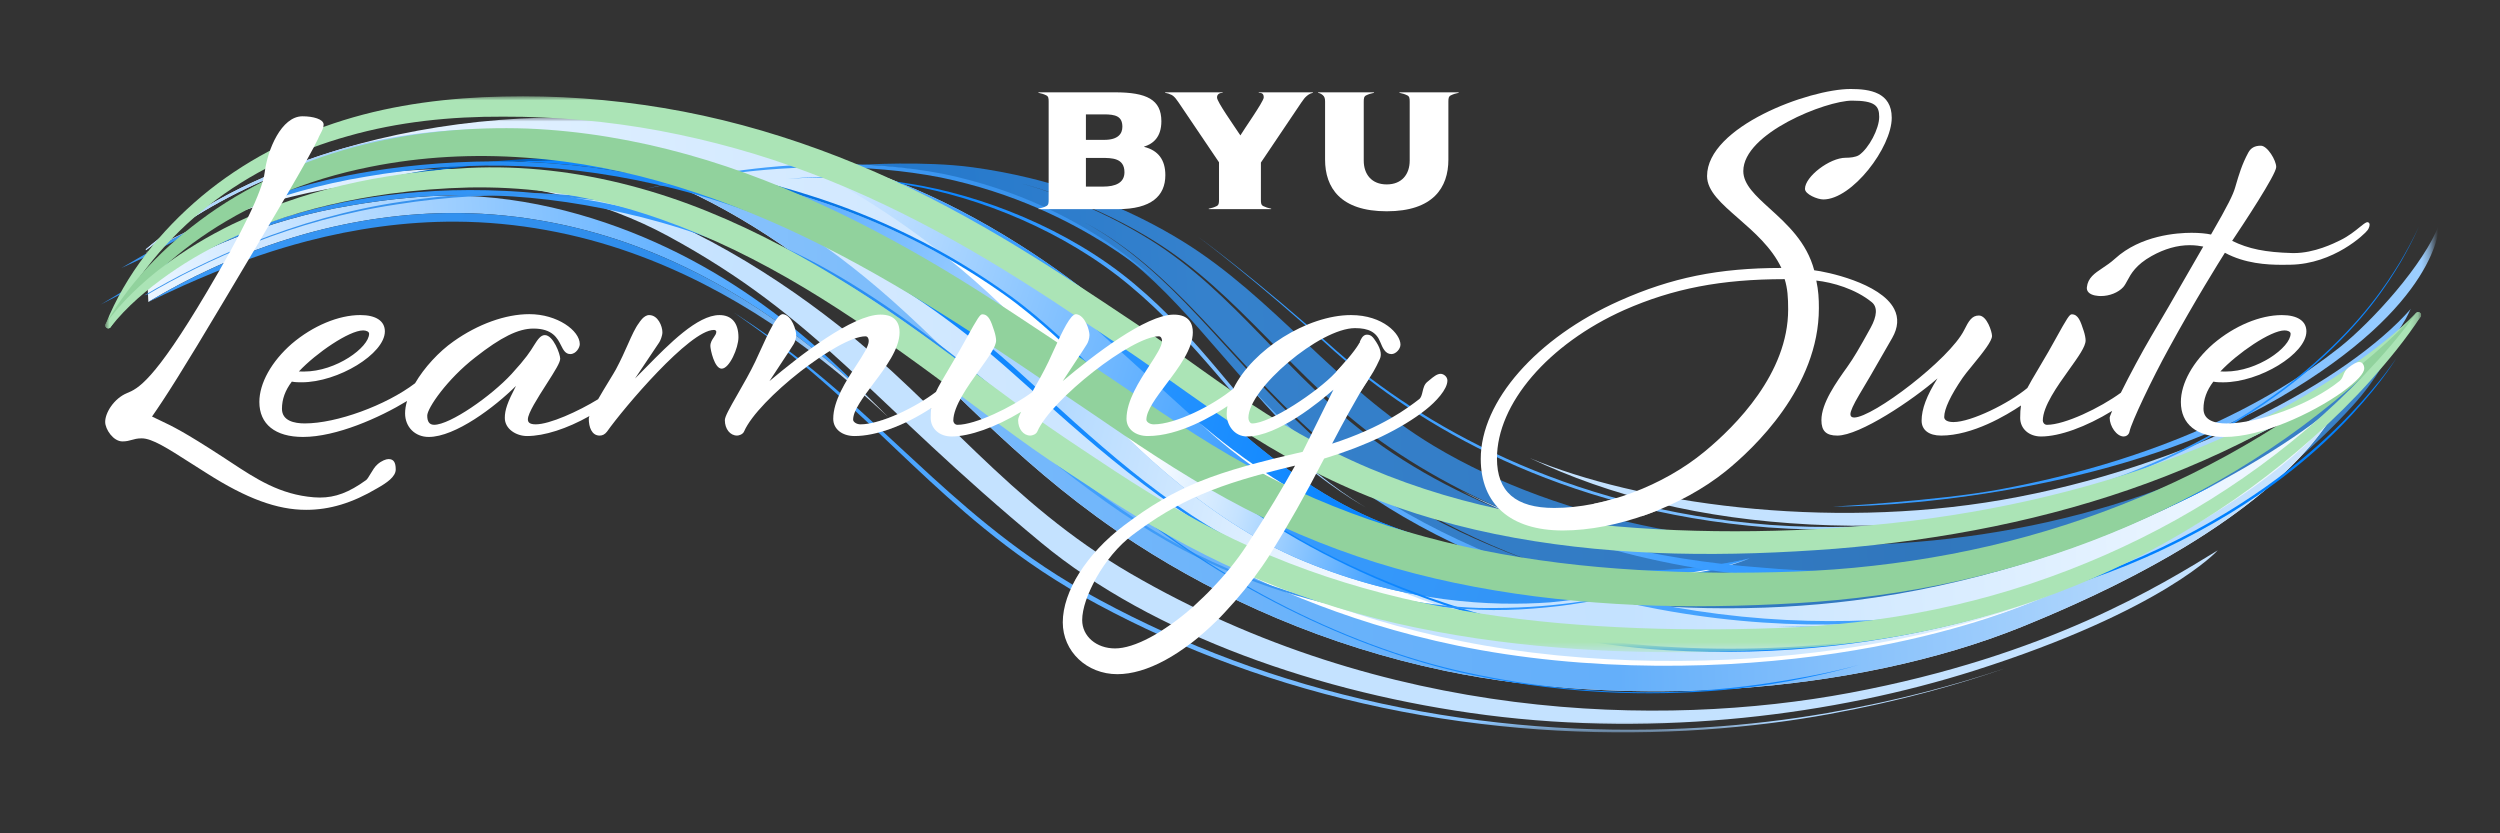 <?xml version="1.0" encoding="utf-8"?>
<!-- Generator: Adobe Illustrator 17.0.0, SVG Export Plug-In . SVG Version: 6.00 Build 0)  -->
<!DOCTYPE svg PUBLIC "-//W3C//DTD SVG 1.1//EN" "http://www.w3.org/Graphics/SVG/1.1/DTD/svg11.dtd">
<svg version="1.1" id="Layer_1" xmlns="http://www.w3.org/2000/svg" xmlns:xlink="http://www.w3.org/1999/xlink" x="0px" y="0px"
	 width="300px" height="100px" viewBox="0 0 300 100" enable-background="new 0 0 300 100" xml:space="preserve">
<rect x="0" y="0" width="300" height="100" fill="#333333" stroke="none"/>
<defs>
	<filter id="Adobe_OpacityMaskFilter" filterUnits="userSpaceOnUse" x="12.057" y="14.086" width="280.681" height="73.797">
		<feColorMatrix  type="matrix" values="1 0 0 0 0  0 1 0 0 0  0 0 1 0 0  0 0 0 1 0"/>
	</filter>
</defs>
<mask maskUnits="userSpaceOnUse" x="12.057" y="14.086" width="280.681" height="73.797" id="SVGID_1_">
	<g filter="url(#Adobe_OpacityMaskFilter)">
		
			<linearGradient id="SVGID_2_" gradientUnits="userSpaceOnUse" x1="114.865" y1="-194.254" x2="345.778" y2="-120.568" gradientTransform="matrix(0.999 -0.047 0.047 0.999 -75.242 216.044)">
			<stop  offset="0" style="stop-color:#000000"/>
			<stop  offset="0.194" style="stop-color:#CCCCCC"/>
			<stop  offset="0.228" style="stop-color:#C8C8C8"/>
			<stop  offset="0.262" style="stop-color:#BCBCBC"/>
			<stop  offset="0.297" style="stop-color:#A7A7A7"/>
			<stop  offset="0.332" style="stop-color:#8B8B8B"/>
			<stop  offset="0.367" style="stop-color:#666666"/>
			<stop  offset="0.401" style="stop-color:#3A3A3A"/>
			<stop  offset="0.417" style="stop-color:#222222"/>
			<stop  offset="0.473" style="stop-color:#272727"/>
			<stop  offset="0.54" style="stop-color:#363636"/>
			<stop  offset="0.614" style="stop-color:#4F4F4F"/>
			<stop  offset="0.692" style="stop-color:#707070"/>
			<stop  offset="0.767" style="stop-color:#999999"/>
			<stop  offset="1" style="stop-color:#444444"/>
		</linearGradient>
		<polygon fill="url(#SVGID_2_)" points="294.337,85.662 13.228,98.911 9.159,12.577 290.268,-0.671 		"/>
	</g>
</mask>
<g mask="url(#SVGID_1_)">
	
		<linearGradient id="SVGID_3_" gradientUnits="userSpaceOnUse" x1="164.162" y1="-157.403" x2="395.012" y2="-157.403" gradientTransform="matrix(0.999 -0.047 0.047 0.999 -75.242 216.044)">
		<stop  offset="0" style="stop-color:#0D86FF"/>
		<stop  offset="0.281" style="stop-color:#369BFF"/>
		<stop  offset="0.64" style="stop-color:#2F8DEB"/>
		<stop  offset="1" style="stop-color:#42A1FF"/>
	</linearGradient>
	<path opacity="0.75" fill="url(#SVGID_3_)" d="M172.043,53.499c-11.672-7.006-19.153-17.795-30.168-24.57
		c-5.969-3.668-12.164-6.072-18.358-7.573c-2.289-0.554-4.566-0.977-6.824-1.285c-5.77-0.782-13.246-0.3-13.246-0.3
		c10.238,0.425,20.569,3.66,29.192,9.315c8.546,5.62,14.02,14.495,22.334,22.568c20.789,20.151,61.103,29.118,92.893,18.734
		c14.422-4.723,25.91-12.286,34.369-21.606c3.185-3.473,4.553-6.595,4.553-6.595C257.398,69.446,203.036,72.07,172.043,53.499z
		 M138.459,28.893c10.193,6.295,16.877,16.683,27.298,24.097c5.893,4.19,12.831,7.733,20.394,10.437
		c-7.933-2.596-15.187-6.155-21.298-10.623c-10.19-7.475-16.751-17.771-26.816-24.014c-4.964-3.071-10.195-5.279-15.385-6.762
		C127.954,23.502,133.278,25.693,138.459,28.893z M157.022,51.833c-9.906-9.109-16.311-19.378-26.829-25.121
		c10.728,5.741,17.244,16.171,27.425,25.312c7.272,6.523,16.675,11.924,27.159,15.694C174.022,63.993,164.382,58.593,157.022,51.833
		z M248.561,69.065c-7.567,2.499-15.623,3.9-23.785,4.317c13.54-0.934,25.467-4.394,35.626-9.382
		c5.358-2.638,10.173-5.683,14.469-9.075C267.625,60.803,258.828,65.667,248.561,69.065z"/>
	
		<linearGradient id="SVGID_4_" gradientUnits="userSpaceOnUse" x1="92.319" y1="-172.726" x2="186.214" y2="-172.726" gradientTransform="matrix(0.999 -0.047 0.047 0.999 -75.242 216.044)">
		<stop  offset="0" style="stop-color:#FFFFFF"/>
		<stop  offset="1" style="stop-color:#369BFF"/>
	</linearGradient>
	<path fill="url(#SVGID_4_)" d="M89.36,35.031c-6.573-4.412-14.309-8.095-23.145-10.14c-2.208-0.504-4.488-0.893-6.819-1.137
		c-1.166-0.121-2.345-0.207-3.533-0.249c-0.953-0.035-1.88-0.044-2.815-0.036c-3.843,0.156-7.513,0.583-11.017,1.199
		c-10.221,1.688-18.713,5.676-24.351,8.974l0.123,2.598c0.038-0.021,0.572-0.358,1.725-1.014c1.198-0.675,3.056-1.702,5.801-2.973
		c3.555-1.647,7.323-3.062,11.249-4.167c5.876-1.651,12.124-2.573,18.376-2.522c7.565,0.056,14.944,1.575,21.502,4.031
		c6.128,2.295,11.623,5.371,16.536,8.821c4.428,3.108,7.774,6.059,10.06,8.184c0.668,0.624,1.242,1.174,1.725,1.644
		C100.292,43.483,95.241,38.985,89.36,35.031z"/>
	
		<linearGradient id="SVGID_5_" gradientUnits="userSpaceOnUse" x1="69.633" y1="-157.498" x2="385.071" y2="-157.498" gradientTransform="matrix(0.999 -0.047 0.047 0.999 -75.242 216.044)">
		<stop  offset="0" style="stop-color:#FFFFFF"/>
		<stop  offset="0.113" style="stop-color:#EEF7FF"/>
		<stop  offset="0.312" style="stop-color:#D7EBFF"/>
		<stop  offset="0.498" style="stop-color:#C9E4FF"/>
		<stop  offset="0.657" style="stop-color:#C4E2FF"/>
		<stop  offset="1" style="stop-color:#FFFFFF"/>
	</linearGradient>
	<path fill="url(#SVGID_5_)" d="M222.459,72.057c-21.55,2.726-51.98,0.236-75.798-17.003c-16.281-11.81-31.659-31.945-56.485-38.237
		c-26.294-6.637-56.286-0.757-72.675,13.086l0.005,0.127c20.963-15.984,43.742-16.145,62.715-8.15
		c9.374,3.957,17.992,10.152,26.178,17.521c8.534,7.68,16.789,17.33,29.895,25.832c10.249,6.642,22.829,12.273,37.093,15.26
		c21.66,4.523,49.126,2.839,69.192-5.26c33.371-13.497,37.436-26.274,38.639-27.352C273.067,55.143,250.332,68.516,222.459,72.057z"
		/>
	
		<linearGradient id="SVGID_6_" gradientUnits="userSpaceOnUse" x1="86.721" y1="-156.985" x2="399.218" y2="-156.985" gradientTransform="matrix(0.999 -0.047 0.047 0.999 -75.242 216.044)">
		<stop  offset="0" style="stop-color:#C4E2FF"/>
		<stop  offset="0.079" style="stop-color:#AFD7FE"/>
		<stop  offset="0.224" style="stop-color:#8EC6FC"/>
		<stop  offset="0.363" style="stop-color:#77B9FB"/>
		<stop  offset="0.492" style="stop-color:#69B2FA"/>
		<stop  offset="0.604" style="stop-color:#64AFFA"/>
		<stop  offset="1" style="stop-color:#FFFFFF"/>
	</linearGradient>
	<path fill="url(#SVGID_6_)" d="M244.767,71.878c-20.282,8.103-48.048,9.791-69.949,5.272c-14.421-2.985-27.145-8.614-37.51-15.256
		c-13.256-8.499-21.608-18.149-30.239-25.828c-8.28-7.365-17.339-13.078-26.875-16.743c-2.618-1.006-10.967-3.501-19.839-3.776
		c-9.32-0.291-16.917,1.531-20.75,2.738c-8.589,2.706-16.22,6.651-22.103,11.62l0.005,0.126
		c20.963-15.984,43.742-16.145,62.715-8.15c9.374,3.957,17.992,10.152,26.178,17.521c8.534,7.68,16.789,17.33,29.895,25.832
		c10.249,6.642,22.829,12.273,37.093,15.26c21.66,4.523,49.126,2.839,69.192-5.26c25.882-10.468,34.133-20.502,37.096-24.981
		C275.157,55.452,265.633,63.525,244.767,71.878z"/>
	<path fill="#FFFFFF" d="M240.653,73.345c-2.697,0.891-6.708,2.085-11.903,3.165c-5.187,1.083-11.562,2.042-18.723,2.503
		c-7.153,0.464-15.094,0.435-23.152-0.368c-4.027-0.401-7.884-0.975-11.492-1.699c-3.608-0.724-6.977-1.584-10.083-2.51
		c-6.215-1.854-11.374-3.952-15.492-5.847c-4.12-1.899-7.213-3.602-9.307-4.799c-2.089-1.202-3.187-1.899-3.191-1.897
		c0.004-0.003,1.051,0.721,3.069,1.964c2.022,1.24,5.025,3.003,9.075,4.973c4.05,1.964,9.161,4.142,15.391,6.065
		c3.113,0.961,6.503,1.854,10.15,2.604c3.651,0.749,7.56,1.342,11.642,1.748c8.171,0.815,16.224,0.805,23.449,0.278
		c7.238-0.524,13.648-1.568,18.83-2.73c5.193-1.161,9.165-2.429,11.818-3.371c2.655-0.947,4.029-1.554,4.034-1.549
		C244.762,71.872,243.349,72.448,240.653,73.345z"/>
	
		<linearGradient id="SVGID_7_" gradientUnits="userSpaceOnUse" x1="365.651" y1="-102.593" x2="71.148" y2="-208.763" gradientTransform="matrix(0.999 -0.047 0.047 0.999 -75.242 216.044)">
		<stop  offset="0.657" style="stop-color:#C4E2FF"/>
		<stop  offset="1" style="stop-color:#FFFFFF"/>
	</linearGradient>
	<path fill="url(#SVGID_7_)" d="M222.01,83.136c-22.782,4.265-55.855,3.409-86.377-14.331c-14.581-8.489-22.863-20.168-34.99-29.732
		C91.688,32.012,80.046,25.01,67.07,21.881c-22.479-5.42-42.457,4.466-49.549,8.423l0.001,0.027
		c22.96-12.319,47.245-10.371,62.661-1.994c18.203,9.89,24.083,19.682,44.802,36.822c13.271,10.98,33.467,18.084,53.377,20.649
		c20.806,2.682,41.825-0.025,58.536-5.326c22.808-7.252,29.233-14.443,29.233-14.443C259.273,70.239,245.713,78.687,222.01,83.136z"
		/>
	
		<linearGradient id="SVGID_8_" gradientUnits="userSpaceOnUse" x1="49.545" y1="365.708" x2="213.569" y2="411.288" gradientTransform="matrix(1 0.013 -0.018 1.373 108.673 -490.332)">
		<stop  offset="0.61" style="stop-color:#C4E2FF"/>
		<stop  offset="1" style="stop-color:#42A1FF"/>
	</linearGradient>
	<path fill="url(#SVGID_8_)" d="M183.562,54.962c9.816,4.639,20.613,7.292,33.604,7.972c13.173,0.685,25.933-0.86,38.962-5.043
		c29.957-9.638,32.757-20.355,33.177-20.836c-7.531,8.6-26.868,19.075-49.06,22.928C218.928,63.677,196.377,60.358,183.562,54.962z"
		/>
	
		<linearGradient id="SVGID_9_" gradientUnits="userSpaceOnUse" x1="112.413" y1="382.345" x2="213.785" y2="394.766" gradientTransform="matrix(1 0.013 -0.018 1.373 108.673 -490.332)">
		<stop  offset="0.361" style="stop-color:#369BFF"/>
		<stop  offset="0.413" style="stop-color:#49A4FF"/>
		<stop  offset="0.54" style="stop-color:#71B8FF"/>
		<stop  offset="0.656" style="stop-color:#8EC7FF"/>
		<stop  offset="0.756" style="stop-color:#A0D0FF"/>
		<stop  offset="0.828" style="stop-color:#A6D3FF"/>
	</linearGradient>
	<path fill="url(#SVGID_9_)" d="M280.725,41.709c-8.588,6.796-21.795,13.502-40.788,17.027c-7.523,1.393-20.044,2.06-20.044,2.06
		c10.38-0.027,35.282-2.368,53.653-13.074c19.138-11.178,19.166-20.505,19.192-20.889C290.934,31.685,284.644,38.6,280.725,41.709z"
		/>
	
		<linearGradient id="SVGID_10_" gradientUnits="userSpaceOnUse" x1="70.428" y1="405.366" x2="-32.321" y2="371.117" gradientTransform="matrix(1 0.013 -0.018 1.373 108.673 -490.332)">
		<stop  offset="0.006" style="stop-color:#FFFFFF"/>
		<stop  offset="0.511" style="stop-color:#A6D3FF"/>
		<stop  offset="1" style="stop-color:#0D86FF"/>
	</linearGradient>
	<path fill="url(#SVGID_10_)" d="M150.738,66.202c-10.713-4.984-20.015-13.924-27.906-21.077
		C107.943,31.49,93.169,24.861,80.53,21.841c-5.716-1.399-11.394-2.138-16.797-2.392c-0.405-0.02-1.249-0.046-1.651-0.06
		c3.92-0.249,8.166-0.288,12.478,0.01c6.977,0.48,14.275,1.799,21.614,4.067c7.861,2.385,16.174,6.105,24.315,11.87
		c8.235,5.836,15.346,14.926,27.421,24.258c6.458,4.949,14.879,9.639,24.324,12.937C166.43,71.798,158.993,70.071,150.738,66.202z"
		/>
	
		<linearGradient id="SVGID_11_" gradientUnits="userSpaceOnUse" x1="65.974" y1="390.177" x2="175.116" y2="386.935" gradientTransform="matrix(1 0.013 -0.018 1.373 108.673 -490.332)">
		<stop  offset="0" style="stop-color:#369BFF"/>
		<stop  offset="0.497" style="stop-color:#A6D3FF"/>
		<stop  offset="1" style="stop-color:#0D86FF"/>
	</linearGradient>
	<path fill="url(#SVGID_11_)" d="M143.711,28.387c0.025-0.023,6.973,5.043,16.727,13.754c9.811,8.499,27.079,18.934,52.014,20.847
		c12.874,0.932,26.481-0.73,38.234-4.548c12.027-3.868,21.341-9.81,27.002-14.841c5.818-5.135,8.574-9.325,10.294-12.117
		c1.667-2.8,2.254-4.277,2.289-4.292c-0.035,0.015-0.579,1.468-2.179,4.249c-1.657,2.773-4.318,6.949-10.103,12.128
		c-5.618,5.074-15.009,11.137-27.19,15.089c-11.899,3.9-25.669,5.588-38.63,4.636c-25.107-1.953-42.261-12.52-51.957-21.069
		C150.592,33.472,143.739,28.366,143.711,28.387z"/>
	
		<linearGradient id="SVGID_12_" gradientUnits="userSpaceOnUse" x1="-16.229" y1="363.418" x2="117.062" y2="420.614" gradientTransform="matrix(1 0.013 -0.018 1.373 108.673 -490.332)">
		<stop  offset="0" style="stop-color:#FFFFFF"/>
		<stop  offset="0.517" style="stop-color:#369BFF"/>
		<stop  offset="1" style="stop-color:#2F8DEB"/>
	</linearGradient>
	<path fill="url(#SVGID_12_)" d="M165.828,62.712c-13.054-5.238-22.307-16.281-33.01-25.658
		c-5.294-4.631-15.075-11.273-24.937-15.158c-10.045-3.954-19.486-5.497-19.486-5.497c12.094,4.426,26.12,13.047,38.531,27.308
		c7.439,8.425,17.593,18.699,29.51,23.614c12.153,5.051,22.633,5.464,29.593,4.96c8.133-0.779,17.931-3.098,23.936-5.285
		C209.965,66.996,190.125,72.437,165.828,62.712z"/>
	
		<linearGradient id="SVGID_13_" gradientUnits="userSpaceOnUse" x1="-29.189" y1="363.612" x2="101.746" y2="409.528" gradientTransform="matrix(1 0.013 -0.018 1.373 108.673 -490.332)">
		<stop  offset="0" style="stop-color:#FFFFFF"/>
		<stop  offset="0.035" style="stop-color:#E2F0FF"/>
		<stop  offset="0.103" style="stop-color:#AED7FF"/>
		<stop  offset="0.169" style="stop-color:#83C1FF"/>
		<stop  offset="0.234" style="stop-color:#61B1FF"/>
		<stop  offset="0.295" style="stop-color:#49A5FF"/>
		<stop  offset="0.351" style="stop-color:#3B9DFF"/>
		<stop  offset="0.399" style="stop-color:#369BFF"/>
		<stop  offset="0.769" style="stop-color:#0080FF"/>
		<stop  offset="1" style="stop-color:#369BFF"/>
	</linearGradient>
	<path fill="url(#SVGID_13_)" d="M144.049,50.843c17.253,15.255,36.256,18.412,48.039,18.584c11.99,0.175,17.546-2.312,17.876-2.431
		c0,0-19.839,5.441-44.137-4.284c-13.054-5.238-22.307-16.281-33.01-25.658c-5.294-4.631-15.075-11.273-24.937-15.158
		c-10.045-3.954-19.486-5.497-19.486-5.497c0.224,0.082,11.137,2.413,23.096,8.513C123.239,30.913,134.039,41.984,144.049,50.843z"
		/>
	<path fill="#FFFFFF" d="M207.145,67.88c-1.882,0.48-4.745,1.007-8.355,1.258c-1.802,0.128-3.787,0.19-5.904,0.168
		c-2.119-0.019-4.368-0.133-6.694-0.364c-4.652-0.457-9.591-1.401-14.351-2.833c-4.767-1.431-8.897-3.185-12.373-4.948
		c-3.479-1.766-6.317-3.539-8.579-5.085c-2.26-1.548-3.948-2.867-5.094-3.789c-1.141-0.922-1.743-1.444-1.746-1.444
		c0.003,0,0.569,0.535,1.661,1.48c1.094,0.942,2.718,2.294,4.92,3.877c2.204,1.582,4.993,3.398,8.454,5.204
		c3.458,1.802,7.603,3.595,12.427,5.042c4.814,1.45,9.836,2.384,14.56,2.811c2.359,0.216,4.644,0.31,6.784,0.308
		c2.142,0.001,4.145-0.086,5.96-0.238c3.638-0.301,6.5-0.878,8.368-1.392c1.879-0.515,2.776-0.945,2.781-0.937
		C209.96,66.988,209.036,67.399,207.145,67.88z"/>
	
		<linearGradient id="SVGID_14_" gradientUnits="userSpaceOnUse" x1="30.473" y1="391.515" x2="65.382" y2="404.258" gradientTransform="matrix(1 0.013 -0.018 1.373 108.673 -490.332)">
		<stop  offset="0.18" style="stop-color:#FFFFFF"/>
		<stop  offset="0.517" style="stop-color:#C4E2FF"/>
		<stop  offset="1" style="stop-color:#42A1FF"/>
	</linearGradient>
	<path fill="url(#SVGID_14_)" d="M148.038,59.573c-14.261-11.017-21.902-22.505-34.541-28.791c4.573,3.664,9.099,7.95,13.428,12.925
		c7.439,8.425,17.593,18.699,29.51,23.614c4.915,2.043,9.557,3.327,13.803,4.099c0.01-0.007,0.023-0.014,0.033-0.02
		C159.951,67.321,153.517,63.774,148.038,59.573z"/>
	
		<linearGradient id="SVGID_15_" gradientUnits="userSpaceOnUse" x1="161.419" y1="-191.698" x2="201.229" y2="-165.566" gradientTransform="matrix(0.999 -0.047 0.047 0.999 -75.242 216.044)">
		<stop  offset="0" style="stop-color:#0060BF"/>
		<stop  offset="0.413" style="stop-color:#0774E1"/>
		<stop  offset="0.771" style="stop-color:#0B81F7"/>
		<stop  offset="1" style="stop-color:#0D86FF"/>
	</linearGradient>
	<path fill="url(#SVGID_15_)" d="M240.379,73.073c-8.598,2.658-22.571,5.715-41.091,4.49c-18.269-1.173-38.418-8.346-50.866-17.818
		c-12.015-9.217-19.03-18.334-27.178-24.235c-8.047-5.823-16.311-9.632-24.152-12.089c-16.075-5.122-31.294-5.337-44.601-3.2
		c-14.974,2.278-27.158,8.162-34.844,12.795l0.005,0.106c7.583-4.537,19.533-10.283,34.187-12.566
		c13.153-2.163,28.244-2.06,44.335,2.91c7.861,2.385,16.174,6.105,24.315,11.87c8.235,5.836,15.346,14.926,27.421,24.258
		c12.532,9.6,33.227,17.324,52.065,18.427c6.591,0.399,13.49,0.225,20.155-0.536c5.405-0.62,10.558-1.598,15.466-2.862
		c5.932-1.531,12.358-3.963,16.001-5.691C249.909,69.694,246.687,71.098,240.379,73.073z"/>
	
		<linearGradient id="SVGID_16_" gradientUnits="userSpaceOnUse" x1="283.079" y1="-154.81" x2="105.139" y2="-167.158" gradientTransform="matrix(0.999 -0.047 0.047 0.999 -75.242 216.044)">
		<stop  offset="0" style="stop-color:#369BFF"/>
		<stop  offset="0.5" style="stop-color:#0D86FF"/>
		<stop  offset="1" style="stop-color:#3993ED"/>
	</linearGradient>
	<path fill="url(#SVGID_16_)" d="M177.463,72.953c-6.293-0.215-15.724-1.601-26.725-6.751
		c-10.713-4.984-20.015-13.924-27.906-21.077C107.943,31.49,93.169,24.861,80.53,21.841c-13.061-3.202-25.729-2.918-35.949-1.297
		c-14.182,2.248-24.077,8.116-30.016,11.618l2.978-1.38c5.969-3.454,15.201-7.772,26.419-9.591
		c10.225-1.767,21.786-2.047,34.875,0.958c12.685,2.832,27.892,9.315,43.064,22.959c8.026,7.146,18.043,16.453,29.126,21.524
		c3.918,1.804,8.177,3.348,12.493,4.45c3.503,0.897,6.975,1.498,10.398,1.846c4.943,0.506,9.191,0.257,13.164-0.199
		c3.324-0.388,10.283-1.758,11.26-2.068C191.664,71.898,186.454,73.093,177.463,72.953z"/>
	
		<linearGradient id="SVGID_17_" gradientUnits="userSpaceOnUse" x1="168.262" y1="-189.225" x2="201.485" y2="-179.83" gradientTransform="matrix(0.999 -0.047 0.047 0.999 -75.242 216.044)">
		<stop  offset="0" style="stop-color:#42A1FF"/>
		<stop  offset="1" style="stop-color:#3993ED"/>
	</linearGradient>
	<path fill="url(#SVGID_17_)" d="M132.941,29.102c-4.144-2.763-10.615-6.323-19.667-8.218c-9.264-1.815-18.658-1.278-25.2-0.317
		c-6.626,0.998-10.582,2.136-10.613,2.089c0.014,0.052,4.053-0.993,10.657-1.876c6.515-0.841,15.759-1.246,24.795,0.521
		c8.845,1.837,15.426,5.264,19.71,7.938c4.246,2.697,6.366,4.713,6.381,4.709C138.988,33.952,137.042,31.887,132.941,29.102z"/>
	
		<linearGradient id="SVGID_18_" gradientUnits="userSpaceOnUse" x1="56.433" y1="393.385" x2="11.477" y2="377.959" gradientTransform="matrix(1 0.013 -0.018 1.373 108.673 -490.332)">
		<stop  offset="0" style="stop-color:#A6D3FF"/>
		<stop  offset="1" style="stop-color:#0D86FF"/>
	</linearGradient>
	<path fill="url(#SVGID_18_)" d="M154.233,53.461c-5.284-4.877-10.096-12.691-18.096-19.377
		c-7.905-6.647-18.405-10.684-26.98-12.042c-8.686-1.416-14.674-0.519-14.635-0.578c-0.035,0.057,5.958-0.734,14.493,0.755
		c8.435,1.433,18.697,5.476,26.576,12.067c7.976,6.635,12.957,14.398,18.372,19.248c5.429,4.924,9.905,7.332,9.899,7.332
		C163.862,60.863,159.517,58.407,154.233,53.461z"/>
	
		<linearGradient id="SVGID_19_" gradientUnits="userSpaceOnUse" x1="107.612" y1="-191.745" x2="237.659" y2="-120.138" gradientTransform="matrix(0.999 -0.047 0.047 0.999 -75.242 216.044)">
		<stop  offset="0" style="stop-color:#2F8DEB"/>
		<stop  offset="0.391" style="stop-color:#369BFF"/>
		<stop  offset="0.728" style="stop-color:#42A1FF"/>
		<stop  offset="1" style="stop-color:#3993ED"/>
	</linearGradient>
	<path fill="url(#SVGID_19_)" d="M143.561,66.495c-9.894-4.847-18.898-13.082-26.685-19.662
		c-14.708-12.567-28.618-18.812-40.517-21.644c-12.263-2.999-24.166-2.897-33.735-1.179c-14.382,2.583-24.971,9.209-30.568,12.551
		l5.62-2.918c5.638-3.298,14.131-7.287,24.353-8.975c9.603-1.692,20.44-1.957,32.723,0.866c11.941,2.653,26.249,8.768,41.218,21.339
		c7.914,6.574,17.614,15.124,27.853,20.058c3.639,1.771,7.583,3.327,11.584,4.492c9.357,2.723,12.998,2.191,12.998,2.191
		C162.523,73.209,153.819,71.553,143.561,66.495z"/>
	
		<linearGradient id="SVGID_20_" gradientUnits="userSpaceOnUse" x1="140.832" y1="-201.556" x2="260.12" y2="-100.294" gradientTransform="matrix(0.999 -0.047 0.047 0.999 -75.242 216.044)">
		<stop  offset="0" style="stop-color:#3993ED"/>
		<stop  offset="1" style="stop-color:#0D86FF"/>
	</linearGradient>
	<path fill="url(#SVGID_20_)" d="M212.666,81.908c-8.092,1.248-20.516,2.258-36.487-1.164
		c-15.706-3.333-31.939-12.349-42.331-21.573c-18.807-16.841-32.369-27.626-46.209-31.959c-14.23-4.532-27.614-4.849-39.394-3.019
		c-12.915,1.876-24.017,7.152-30.933,11.254l0.444-0.138c6.823-4.006,17.275-8.906,29.904-10.786
		c11.646-1.85,24.919-1.631,39.153,2.776c13.875,4.206,27.645,14.77,46.601,31.75c10.479,9.314,27.135,18.607,43.344,21.958
		c5.688,1.183,11.716,1.931,17.632,2.127c4.797,0.159,9.432-0.014,13.896-0.476c5.399-0.558,11.364-1.845,14.802-2.883
		C221.497,80.223,218.461,81.003,212.666,81.908z"/>
	
		<linearGradient id="SVGID_21_" gradientUnits="userSpaceOnUse" x1="247.09" y1="-171.099" x2="295.951" y2="-131.296" gradientTransform="matrix(0.999 -0.047 0.047 0.999 -75.242 216.044)">
		<stop  offset="0" style="stop-color:#64AFFA"/>
		<stop  offset="1" style="stop-color:#42A1FF"/>
	</linearGradient>
	<path fill="url(#SVGID_21_)" d="M243.487,71.635c-2.864,0.732-7.13,1.676-12.58,2.284c-2.721,0.304-5.73,0.521-8.957,0.59
		c-3.226,0.068-6.668-0.01-10.232-0.281c-7.128-0.53-14.729-1.843-22.027-3.957c-7.308-2.109-13.602-4.779-18.766-7.531
		c-5.173-2.754-9.228-5.589-12.313-8.094c-1.545-1.253-2.848-2.426-3.944-3.476c-1.096-1.048-2.003-1.966-2.734-2.718
		c-1.458-1.508-2.229-2.355-2.235-2.353c0.005-0.001,0.721,0.863,2.097,2.398c0.691,0.768,1.551,1.702,2.599,2.771
		c1.047,1.069,2.303,2.267,3.803,3.548c2.996,2.559,6.981,5.461,12.136,8.28c5.143,2.817,11.471,5.548,18.871,7.684
		c7.388,2.14,15.123,3.44,22.362,3.923c3.619,0.246,7.11,0.295,10.374,0.191c3.265-0.103,6.302-0.358,9.038-0.7
		c5.482-0.683,9.729-1.699,12.564-2.481c2.839-0.792,4.316-1.334,4.321-1.329C247.862,70.381,246.352,70.894,243.487,71.635z"/>
	
		<linearGradient id="SVGID_22_" gradientUnits="userSpaceOnUse" x1="245.732" y1="-138.816" x2="361.772" y2="-138.816" gradientTransform="matrix(0.999 -0.047 0.047 0.999 -75.242 216.044)">
		<stop  offset="0" style="stop-color:#FFFFFF"/>
		<stop  offset="0.035" style="stop-color:#E2F0FF"/>
		<stop  offset="0.103" style="stop-color:#AED7FF"/>
		<stop  offset="0.169" style="stop-color:#83C1FF"/>
		<stop  offset="0.234" style="stop-color:#61B1FF"/>
		<stop  offset="0.295" style="stop-color:#49A5FF"/>
		<stop  offset="0.351" style="stop-color:#3B9DFF"/>
		<stop  offset="0.399" style="stop-color:#369BFF"/>
		<stop  offset="0.86" style="stop-color:#0080FF"/>
	</linearGradient>
	<path fill="url(#SVGID_22_)" d="M227.724,68.269c-5.436,0.407-10.902,0.337-16.29-0.157c-13.024-0.943-25.598-4.09-36.22-9.274
		c12.911,6.701,28.644,10.7,44.619,10.65c16.522-0.062,33.058-4.217,46.951-11.893c-8.205,4.313-17.354,7.301-26.847,9.025
		C236.024,67.39,231.952,67.95,227.724,68.269z"/>
	
		<linearGradient id="SVGID_23_" gradientUnits="userSpaceOnUse" x1="115.03" y1="418.015" x2="173.112" y2="387.636" gradientTransform="matrix(1 0.013 -0.018 1.373 108.673 -490.332)">
		<stop  offset="0" style="stop-color:#369BFF"/>
		<stop  offset="0.494" style="stop-color:#0080FF"/>
		<stop  offset="1" style="stop-color:#0080FF"/>
	</linearGradient>
	<path fill="url(#SVGID_23_)" d="M213.103,75.14c0.015-0.029,5.137,0.36,13.717-0.489c8.609-0.858,21.225-3.557,32.463-8.907
		c11.491-5.444,18.506-11.644,22.565-15.87c4.131-4.318,5.68-6.893,5.728-6.91c-0.051,0.018-1.398,2.51-5.35,6.81
		c-3.879,4.199-10.773,10.498-22.475,16.071c-11.445,5.483-24.336,8.161-32.968,8.949C218.162,75.571,213.121,75.112,213.103,75.14z
		"/>
	
		<linearGradient id="SVGID_24_" gradientUnits="userSpaceOnUse" x1="192.465" y1="-156.659" x2="85.441" y2="-192.468" gradientTransform="matrix(0.999 -0.047 0.047 0.999 -75.242 216.044)">
		<stop  offset="0.006" style="stop-color:#FFFFFF"/>
		<stop  offset="0.017" style="stop-color:#F5F9FE"/>
		<stop  offset="0.095" style="stop-color:#AFD3F7"/>
		<stop  offset="0.165" style="stop-color:#78B5F2"/>
		<stop  offset="0.225" style="stop-color:#509FEE"/>
		<stop  offset="0.273" style="stop-color:#3892EC"/>
		<stop  offset="0.302" style="stop-color:#2F8DEB"/>
		<stop  offset="0.613" style="stop-color:#3392F0"/>
		<stop  offset="0.957" style="stop-color:#409FFD"/>
		<stop  offset="1" style="stop-color:#42A1FF"/>
	</linearGradient>
	<path fill-rule="evenodd" clip-rule="evenodd" fill="url(#SVGID_24_)" d="M103.052,46.6c-2.286-2.125-5.632-5.076-10.06-8.184
		c-4.913-3.451-10.408-6.527-16.536-8.821c-6.558-2.456-13.937-3.975-21.502-4.031c-6.252-0.051-12.5,0.871-18.376,2.522
		c-3.926,1.105-7.695,2.521-11.249,4.167c-2.745,1.271-4.603,2.298-5.801,2.973c-1.195,0.679-1.727,1.018-1.729,1.015l1.835-0.874
		c1.259-0.589,3.193-1.498,5.982-2.641c3.598-1.476,7.347-2.772,11.229-3.787c5.755-1.503,11.808-2.372,17.882-2.34
		c7.362,0.039,14.529,1.42,21.023,3.733c6.128,2.176,11.671,5.118,16.676,8.423c4.541,2.998,8.033,5.867,10.431,7.933
		c2.393,2.073,3.706,3.348,3.712,3.344C106.563,50.035,105.33,48.73,103.052,46.6z"/>
	
		<linearGradient id="SVGID_25_" gradientUnits="userSpaceOnUse" x1="386.968" y1="-104.523" x2="168.97" y2="-154.307" gradientTransform="matrix(0.999 -0.047 0.047 0.999 -75.242 216.044)">
		<stop  offset="0.006" style="stop-color:#FFFFFF"/>
		<stop  offset="1" style="stop-color:#369BFF"/>
	</linearGradient>
	<path fill-rule="evenodd" clip-rule="evenodd" fill="url(#SVGID_25_)" d="M238.167,80.991c-1.678,0.53-4.148,1.275-7.321,2.089
		c-3.174,0.814-7.054,1.691-11.527,2.476c-4.471,0.781-9.549,1.414-15.051,1.751c-5.501,0.336-11.424,0.373-17.53-0.002
		c-6.104-0.372-12.386-1.157-18.577-2.384c-6.192-1.224-12.287-2.888-18.057-4.915c-5.773-2.024-11.221-4.406-16.208-6.991
		c-2.494-1.293-4.827-2.593-6.945-3.936c-2.123-1.341-4.06-2.703-5.845-4.055c-3.572-2.704-6.563-5.348-9.237-7.774
		c-2.669-2.431-5.019-4.653-7.168-6.622c-2.145-1.97-4.085-3.69-5.841-5.164c-3.503-2.951-6.273-4.903-8.089-6.157
		c-1.825-1.25-2.714-1.796-2.71-1.799c-0.004,0.003,0.865,0.583,2.658,1.88c1.783,1.302,4.501,3.315,7.941,6.324
		c1.724,1.501,3.631,3.247,5.748,5.244c2.121,1.996,4.447,4.244,7.104,6.702c2.662,2.453,5.656,5.121,9.249,7.85
		c1.799,1.363,3.752,2.739,5.898,4.089c2.142,1.357,4.502,2.661,7.013,3.958c5.029,2.592,10.522,4.973,16.343,6.983
		c5.818,2.014,11.96,3.656,18.193,4.851c6.229,1.196,12.545,1.947,18.668,2.282c6.125,0.337,12.058,0.26,17.557-0.115
		c5.502-0.373,10.57-1.044,15.025-1.856c4.455-0.815,8.314-1.719,11.464-2.554c3.154-0.835,5.602-1.597,7.266-2.138
		c1.665-0.542,2.548-0.859,2.549-0.856C240.738,80.147,239.846,80.458,238.167,80.991z"/>
</g>
<defs>
	<filter id="Adobe_OpacityMaskFilter_1_" filterUnits="userSpaceOnUse" x="12.639" y="11.556" width="277.894" height="66.712">
		<feColorMatrix  type="matrix" values="1 0 0 0 0  0 1 0 0 0  0 0 1 0 0  0 0 0 1 0"/>
	</filter>
</defs>
<mask maskUnits="userSpaceOnUse" x="12.639" y="11.556" width="277.894" height="66.712" id="SVGID_26_">
	<g filter="url(#Adobe_OpacityMaskFilter_1_)">
		
			<linearGradient id="SVGID_27_" gradientUnits="userSpaceOnUse" x1="95.361" y1="-203.348" x2="374.3" y2="-114.337" gradientTransform="matrix(0.999 -0.047 0.047 0.999 -75.242 216.044)">
			<stop  offset="0" style="stop-color:#111111"/>
			<stop  offset="0.184" style="stop-color:#DDDDDD"/>
			<stop  offset="0.393" style="stop-color:#666666"/>
			<stop  offset="0.859" style="stop-color:#FFFFFF"/>
			<stop  offset="1" style="stop-color:#444444"/>
		</linearGradient>
		<polygon fill="url(#SVGID_27_)" points="294.117,81.008 13.473,94.233 9.58,11.623 290.224,-1.602 		"/>
	</g>
</mask>
<g mask="url(#SVGID_26_)">
	<path fill="#ABE4B6" d="M12.664,38.926c2.415-6.031,6.571-11.197,11.515-15.357c4.966-4.161,10.836-7.209,17.025-9.137
		c6.197-1.927,12.712-2.715,19.142-2.848c6.444-0.152,12.912,0.313,19.283,1.377c12.76,2.128,25.01,6.827,36.261,13.062
		c5.64,3.106,11.056,6.576,16.369,10.116l3.978,2.646c1.342,0.893,2.663,1.814,3.971,2.739c2.613,1.852,5.178,3.722,7.782,5.504
		c5.194,3.579,10.606,6.751,16.369,9.178c5.75,2.442,11.788,4.208,17.958,5.373c6.17,1.179,12.46,1.774,18.768,2.032
		c6.307,0.255,12.657,0.159,18.968-0.238c12.622-0.804,25.17-3.083,37.156-7.143c5.988-2.033,11.824-4.542,17.365-7.602
		c2.771-1.53,5.459-3.208,8.05-5.025c2.576-1.824,5.102-3.789,7.295-6.02l0.016-0.017c0.135-0.137,0.357-0.139,0.493-0.004
		c0.134,0.132,0.139,0.347,0.013,0.485c-2.194,2.396-4.655,4.445-7.207,6.393c-2.559,1.936-5.251,3.69-8.015,5.32
		c-5.534,3.249-11.385,5.948-17.408,8.171c-12.059,4.449-24.796,6.872-37.578,7.921c-12.771,0.975-25.718,0.988-38.465-1.312
		c-6.358-1.15-12.65-2.895-18.641-5.42c-5.999-2.504-11.648-5.799-16.954-9.432c-2.659-1.808-5.249-3.686-7.841-5.509
		c-1.297-0.913-2.592-1.808-3.904-2.678l-3.971-2.663c-5.279-3.544-10.593-6.974-16.107-10.036
		c-5.513-3.06-11.194-5.801-17.076-8.024c-5.877-2.235-11.951-3.929-18.128-5.088c-6.179-1.152-12.472-1.706-18.771-1.69
		c-6.301-0.029-12.578,0.61-18.61,2.331c-6.025,1.676-11.776,4.436-16.713,8.318c-2.468,1.936-4.73,4.142-6.721,6.577
		c-1.985,2.424-3.774,5.084-5.016,7.944l-0.01,0.025c-0.077,0.177-0.283,0.257-0.459,0.181C12.674,39.301,12.594,39.1,12.664,38.926
		z"/>
	<path fill="#91D29D" d="M290.417,37.554c-0.143-0.13-0.364-0.119-0.494,0.023l-0.014,0.016c-2.11,2.327-4.491,4.453-6.927,6.461
		c-2.449,2.002-4.985,3.897-7.61,5.655c-5.253,3.511-10.795,6.57-16.56,9.11c-5.767,2.533-11.729,4.599-17.821,6.147
		c-6.091,1.552-12.304,2.578-18.551,3.171c-3.12,0.293-6.265,0.455-9.414,0.526c-3.156,0.077-6.311,0.086-9.46,0.014
		c-6.298-0.145-12.58-0.559-18.781-1.45c-12.403-1.751-24.46-5.424-35.332-11.512c-5.468-2.999-10.61-6.588-15.913-10.171
		c-5.321-3.517-10.557-7.125-16.006-10.561c-5.426-3.444-11.041-6.655-16.876-9.459c-5.833-2.8-11.88-5.239-18.154-6.983
		c-6.265-1.749-12.735-2.856-19.252-3.117c-6.518-0.218-13.051,0.361-19.39,1.873c-3.563,0.868-7.049,2.069-10.385,3.587
		c0.002,0.002,0.011,0.005,0.008,0.006c-1.553,0.656-2.026,0.952-2.941,1.43c-1.546,0.82-3.053,1.71-4.507,2.685
		c-5.361,3.639-10.137,8.221-13.351,13.871c-0.091,0.16-0.042,0.365,0.115,0.465c0.162,0.105,0.377,0.058,0.482-0.104l0.015-0.023
		c1.689-2.622,3.873-4.959,6.194-7.057c2.327-2.107,4.868-3.965,7.555-5.562c0.85-0.508,1.719-0.981,2.597-1.437
		c0.929-0.509,3.653-1.762,3.653-1.734c0,0,0.001,0,0.002-0.001c0.012-0.016,0.029-0.029,0.04-0.046
		c-0.022,0.029-0.03,0.039-0.037,0.046c3.589-1.527,7.342-2.656,11.162-3.41c6.106-1.226,12.399-1.552,18.598-1.093
		c6.21,0.427,12.35,1.658,18.302,3.505c5.954,1.848,11.749,4.239,17.343,7.063c5.598,2.821,11.006,6.038,16.33,9.426
		c5.311,3.391,10.548,7.04,15.834,10.579c5.227,3.578,10.594,7.231,16.312,10.35c5.709,3.133,11.748,5.723,17.972,7.663
		c6.226,1.943,12.624,3.227,19.045,4.055c6.425,0.816,12.882,1.192,19.323,1.188c3.22-0.002,6.437-0.087,9.646-0.241
		c3.218-0.15,6.435-0.38,9.649-0.756c6.423-0.727,12.783-2,18.989-3.78c6.206-1.781,12.267-4.066,18.053-6.904
		c5.788-2.828,11.336-6.141,16.493-9.976c5.151-3.838,9.995-8.091,14.101-13.061C290.569,37.892,290.554,37.68,290.417,37.554z"/>
	<path fill="#ABE4B6" d="M290.382,37.526c-0.157-0.111-0.375-0.072-0.487,0.085l-0.01,0.014c-1.82,2.589-3.938,5.011-6.134,7.317
		c-2.211,2.299-4.529,4.496-6.958,6.561c-4.855,4.133-10.116,7.777-15.673,10.875c-5.559,3.095-11.408,5.651-17.43,7.665
		c-6.027,2.006-12.24,3.435-18.528,4.309c-3.142,0.438-6.31,0.739-9.472,0.909c-3.178,0.16-6.379,0.235-9.566,0.259
		c-6.38,0.033-12.755-0.186-19.089-0.749c-12.656-1.132-25.194-3.851-36.725-9.023c-5.771-2.568-11.242-5.758-16.569-9.253
		c-2.65-1.751-5.367-3.536-7.951-5.325c-2.6-1.82-5.165-3.732-7.744-5.643c-5.156-3.823-10.365-7.66-15.85-11.121
		c-5.483-3.458-11.221-6.584-17.275-9.035c-6.045-2.454-12.426-4.174-18.937-4.901c-3.256-0.367-6.529-0.476-9.81-0.317
		c-3.239,0.168-6.48,0.496-9.688,1.016c-4.81,0.766-9.561,2.008-14.104,3.778c-1.095,0.418-2.198,0.895-2.844,1.201
		c-0.546,0.246-1.092,0.49-1.631,0.751c-2.922,1.426-5.724,3.105-8.318,5.066c-1.297,0.979-2.529,2.046-3.693,3.181
		c-1.158,1.146-2.255,2.334-3.196,3.705c-0.103,0.152-0.072,0.36,0.074,0.474c0.152,0.118,0.371,0.091,0.489-0.061l0.014-0.018
		c1.922-2.47,4.41-4.539,6.983-6.361c2.592-1.822,5.378-3.361,8.271-4.649c0.199-0.089,0.404-0.167,0.605-0.255
		c0.844-0.351,2.606-1.042,3.267-1.291c4.649-1.673,9.501-2.765,14.394-3.443c3.139-0.427,6.302-0.668,9.475-0.75
		c3.133-0.06,6.291,0.104,9.406,0.513c6.242,0.807,12.328,2.605,18.141,5.042c5.822,2.436,11.369,5.535,16.698,8.983
		c5.339,3.447,10.479,7.222,15.609,11.07c2.57,1.919,5.145,3.854,7.796,5.726c1.323,0.94,2.688,1.843,4.016,2.723l4.034,2.658
		c5.41,3.529,11.071,6.814,17.042,9.449c5.962,2.65,12.19,4.689,18.532,6.134c6.343,1.455,12.784,2.372,19.237,2.901
		c6.455,0.538,12.928,0.664,19.381,0.512c3.229-0.076,6.444-0.209,9.673-0.419c3.245-0.222,6.465-0.576,9.674-1.072
		c12.814-1.974,25.327-6.222,36.469-12.841c5.576-3.288,10.827-7.116,15.645-11.42c2.405-2.157,4.713-4.421,6.867-6.827
		c2.15-2.412,4.195-4.902,5.981-7.625C290.576,37.846,290.537,37.635,290.382,37.526z"/>
</g>
<g>
	<path fill="#FFFFFF" d="M46.618,55.089c-0.295,0-0.854,0.218-1.307,0.621c-0.32,0.263-0.609,0.745-0.863,1.171
		c-0.194,0.324-0.377,0.631-0.516,0.73c-2.071,1.489-3.681,2.096-5.559,2.096c-0.229,0-0.465-0.01-0.706-0.029
		c-4.075-0.323-6.953-2.22-9.999-4.227c-0.337-0.223-0.676-0.446-1.018-0.668c-4.608-2.992-5.894-3.602-7.523-4.373
		c-0.28-0.132-0.569-0.27-0.886-0.424c1.527-2.181,3.608-5.423,8.688-13.961c6.216-10.425,10.073-16.929,11.234-19.357
		c0.072-0.199,0.177-0.399,0.283-0.598c0.191-0.364,0.389-0.741,0.389-1.121c0-0.653-1.275-0.994-2.535-0.994
		c-2.533,0-4.206,4.021-4.539,6.739c-0.272,2.222-2.595,7.027-6.903,14.284c-6.433,10.876-8.344,11.668-9.625,12.198
		c-1.54,0.637-2.612,2.332-2.612,3.455c0,0.881,0.968,2.339,2.071,2.339c0.486,0,0.805-0.091,1.114-0.179
		c0.323-0.093,0.657-0.189,1.2-0.189c1.238,0,3.068,1.171,5.838,2.942c0.617,0.394,1.278,0.816,1.985,1.259
		c4.758,3.028,8.429,4.378,11.904,4.378c2.834,0,5.539-0.819,8.51-2.577c1.166-0.659,2.244-1.391,2.244-2.271
		C47.485,55.461,47.226,55.089,46.618,55.089z"/>
	<path fill="#FFFFFF" d="M88.615,40.478c0-1.721-0.811-2.668-2.286-2.668c-2.641,0-6.052,3.475-8.794,6.268
		c-0.465,0.474-0.914,0.932-1.333,1.344l2.908-4.339c0.132-0.199,0.379-0.788,0.379-1.206c0-0.742-0.533-2.067-1.595-2.067
		c-0.661,0-1.201,0.924-1.201,0.926c-0.47,0.616-0.855,1.48-1.348,2.589c-0.392,0.883-0.837,1.884-1.44,3.011
		c-0.126,0.236-0.439,0.748-0.82,1.373c-0.491,0.803-0.949,1.56-1.31,2.198c-2.381,1.462-5.816,3.016-7.492,3.016
		c-0.831,0-0.937-0.326-0.937-0.61c0-0.724,1.175-2.561,2.214-4.187c1.064-1.663,1.665-2.626,1.665-3.08
		c0-0.556-0.831-2.833-1.849-2.833c-0.513,0-0.878,0.573-1.3,1.239c-0.435,0.708-0.928,1.509-2.679,3.419
		c-2.449,2.666-7.398,6.106-9.299,6.106c-0.558,0-0.829-0.361-0.829-1.102c0-0.888,2.378-4.369,5.767-6.993
		c3.08-2.42,5.166-3.453,6.974-3.453c2.302,0,2.889,1.168,3.318,2.023c0.268,0.534,0.521,1.037,1.108,1.037
		c0.695,0,1.138-0.783,1.138-1.192c0-1.63-2.701-3.598-6.056-3.598c-2.848,0-6.158,1.188-9.081,3.26
		c-1.765,1.233-3.546,3.169-4.628,5.033c-3.494,2.658-9.429,4.82-13.231,4.82c-1.25,0-2.742-0.305-2.742-1.757
		c0-1.149,0.388-2.215,1.185-3.261c0.392,0.083,0.878,0.083,1.173,0.083c4.389,0,9.991-3.426,9.991-6.111
		c0-1.245-1.072-1.958-2.942-1.958c-2.613,0-5.687,1.285-8.224,3.44c-2.44,2.127-3.896,4.74-3.896,6.988
		c0,2.668,1.908,4.198,5.237,4.198c3.996,0,9.182-2.303,12.487-4.316c-0.157,0.53-0.236,1.028-0.236,1.483
		c0,1.641,1.191,2.833,2.832,2.833c3.196,0,7.951-3.608,10.475-6.124c-1.024,1.976-1.34,2.889-1.34,3.838
		c0,1.345,1.385,2.177,2.669,2.177c2.063,0,4.782-0.872,7.484-2.396c-0.052,0.145-0.076,0.252-0.076,0.329
		c0,0.973,0.342,2.013,1.303,2.013c0.349,0,0.62-0.145,0.881-0.472c2.007-2.843,9.932-12.206,12.833-12.206
		c0.047,0,0.283,0.012,0.283,0.229c0,0.224-0.137,0.423-0.299,0.657c-0.193,0.283-0.412,0.603-0.412,1.037
		c0,0.427,0.489,2.723,1.358,2.723C87.529,44.239,88.615,41.754,88.615,40.478z M43.574,39.649c0.348,0,0.719,0.138,0.719,0.392
		c0,1.629-3.943,4.545-7.822,4.545c-0.203,0-0.398,0-0.604-0.012C37.927,42.373,41.907,39.649,43.574,39.649z"/>
	<path fill="#FFFFFF" d="M172.876,44.859c-0.433,0-0.861,0.356-1.317,0.736c-0.094,0.079-0.191,0.16-0.291,0.24
		c-0.354,0.29-0.459,0.734-0.56,1.164c-0.089,0.376-0.173,0.73-0.418,0.909c-1.323,1.018-4.404,3.388-10.436,5.333
		c1.527-2.93,2.693-4.965,3.264-5.95c0.038-0.124,0.962-1.551,1.07-1.714c0.436-0.657,0.813-1.223,1.394-2.497
		c0.276-0.607,0.055-1.392-0.68-2.4c-0.174-0.232-0.39-0.52-0.877-0.52c-0.515,0-0.764,0.645-0.871,0.921l0.066,0.025l-0.094,0.044
		c-0.055,0.111-0.605,1.149-2.914,3.61c-2.086,2.224-7.794,6.055-9.958,6.055c-0.255,0-0.446-0.351-0.446-0.664
		c0-3.525,8.61-10.775,12.795-10.775c1.665,0,2.571,0.5,3.031,1.675c0.294,0.708,0.599,1.44,1.341,1.44
		c0.517,0,1.083-0.595,1.083-1.138c0-1.237-2.042-3.543-5.947-3.543c-5.204,0-11.802,4.131-14.101,8.818
		c-2.439,2.032-6.966,4.296-9.561,4.296c-0.489,0-0.882-0.304-0.882-0.555c0-1.111,1.17-2.662,2.409-4.305
		c1.484-1.968,3.165-4.197,3.165-6.187c0-0.968-0.397-2.122-2.286-2.122c-3.337,0-9.635,4.862-13.327,7.979
		c0.441-0.683,1.015-1.549,1.521-2.312c0.659-0.995,1.227-1.855,1.38-2.117c0.125-0.186,0.308-0.664,0.308-1.1
		c0-0.538-0.496-2.37-1.599-2.505c-0.674,0-1.581,1.888-2.789,4.555L126.3,42.36c-0.18,0.396-0.344,0.757-0.483,1.05
		c-0.553,1.16-1.255,2.401-1.967,3.656c-2.488,1.846-6.846,3.912-8.953,3.912c-0.326,0-0.5-0.291-0.5-0.5
		c0-1.712,1.747-4.153,3.153-6.117c1.108-1.548,1.983-2.771,1.983-3.501c0-0.283-0.087-0.727-0.229-1.159
		c-0.38-1.151-0.654-1.983-1.433-1.983c-0.268,0.008-0.552,0.44-1.904,2.888l-0.074,0.135c-0.285,0.515-0.568,1.027-0.82,1.461
		c-0.495,0.854-0.919,1.568-1.308,2.226c-0.668,1.125-1.151,1.938-1.452,2.6c-2.464,1.873-6.627,3.894-9.056,3.894
		c-0.489,0-0.882-0.304-0.882-0.555c0-1.111,1.17-2.662,2.409-4.305c1.484-1.968,3.165-4.197,3.165-6.187
		c0-0.968-0.397-2.122-2.286-2.122c-3.337,0-9.635,4.862-13.327,7.979c0.441-0.683,1.015-1.55,1.521-2.314
		c0.658-0.994,1.226-1.854,1.379-2.116c0.125-0.186,0.308-0.664,0.308-1.1c0-0.538-0.496-2.37-1.599-2.505
		c-0.674,0-1.581,1.888-2.789,4.555l-0.049,0.107c-0.179,0.395-0.343,0.756-0.482,1.048c-0.605,1.268-1.39,2.638-2.082,3.846
		c-1.025,1.788-1.56,2.741-1.56,3.168c0,1.054,0.631,1.849,1.467,1.849c0.202,0,0.696-0.128,0.848-0.509
		c1.675-3.836,11.337-11.403,14.562-11.403c0.233,0,0.391,0.223,0.391,0.555c0,0.629-0.702,1.709-1.521,2.968
		c-1.222,1.878-2.741,4.215-2.741,6.377c0,1.218,1.052,2.067,2.559,2.067c2.575,0,5.917-1.219,9.189-3.35
		c-0.036,0.335-0.053,0.713-0.053,1.173c0,1.293,1.053,2.231,2.504,2.231c2.164,0,5.27-1.103,8.348-2.959
		c-0.252,0.503-0.361,0.809-0.361,1.001c0,1.054,0.631,1.849,1.467,1.849c0.202,0,0.695-0.128,0.848-0.509
		c1.675-3.836,11.337-11.403,14.562-11.403c0.233,0,0.391,0.223,0.391,0.555c0,0.629-0.702,1.709-1.521,2.968
		c-1.222,1.878-2.741,4.215-2.741,6.377c0,1.218,1.052,2.067,2.559,2.067c3.77,0,7.84-2.438,9.553-3.591
		c-0.06,0.341-0.09,0.669-0.09,0.976c0,1.312,0.917,2.669,2.451,2.669c3.696,0,8.812-4.251,10.362-5.62
		c-0.364,0.719-0.735,1.474-1.152,2.323c-0.697,1.42-1.488,3.029-2.544,5.137c-10.519,2.417-15.099,4.038-21.492,8.875
		c-4.432,3.353-7.295,7.902-7.295,11.588c0,3.488,2.876,6.22,6.549,6.22c3.493,0,7.746-2.295,11.973-6.461
		c0.405-0.37,1.639-1.737,2.08-2.233c1.613-1.84,3.089-3.8,4.266-5.667c2.134-3.432,4.212-7.101,6.497-11.512
		c4.988-1.502,9.32-3.585,12.199-5.866c1.196-0.946,2.592-2.43,2.592-3.498C173.686,45.174,173.207,44.859,172.876,44.859z
		 M149.532,65.554c-1.121,1.711-2.523,3.438-4.17,5.135c-0.356,0.401-1.427,1.418-2.235,2.166c-3.536,3.103-7.02,4.955-9.321,4.955
		c-2.248,0-3.944-1.461-3.944-3.398c0-2.673,2.582-7.609,6.038-10.213c5.485-4.128,10.059-6.083,19.51-8.324
		C154.012,58.351,152.22,61.435,149.532,65.554z"/>
	<path fill="#FFFFFF" d="M284.318,26.803c-0.046-0.088-0.132-0.141-0.242-0.141l-0.132,0.034c-0.213,0.104-0.473,0.315-0.807,0.584
		c-0.548,0.444-1.298,1.052-2.288,1.54c-0.775,0.384-3.133,1.549-5.581,1.549l-0.217-0.003c-3.217-0.091-5.244-0.502-7.192-1.465
		c1.3-1.941,5.287-7.97,5.287-8.859c0-0.803-1.055-2.559-1.849-2.559c-0.715,0-1.191,0.26-1.496,0.819
		c-0.761,1.396-1.139,2.683-1.505,3.931l-0.087,0.296c-0.24,0.814-0.79,1.995-2.886,5.614c-0.585-0.132-1.433-0.207-2.34-0.207
		c-1.736,0-6.107,0.302-9.177,3.101c-0.515,0.47-1.041,0.82-1.508,1.131c-0.941,0.627-1.752,1.17-1.873,2.307
		c-0.024,0.229,0.04,0.429,0.188,0.593c0.371,0.413,1.17,0.457,1.496,0.457c1.037,0,2.09-0.42,2.683-1.074
		c0.191-0.222,0.333-0.488,0.498-0.794c0.425-0.792,1.008-1.875,2.91-2.938c1.543-0.861,3.078-1.297,4.563-1.297
		c0.674,0,1.218,0.085,1.63,0.166c-0.774,1.323-1.503,2.594-2.265,3.927l-0.036,0.063c-1.174,2.05-2.388,4.17-3.982,6.849
		c-1.104,1.884-2.527,4.524-3.604,6.7c-2.488,1.822-6.741,3.851-8.867,3.851c-0.326,0-0.5-0.291-0.5-0.5
		c0-1.712,1.747-4.153,3.153-6.117c1.108-1.548,1.983-2.771,1.983-3.501c0-0.283-0.087-0.727-0.229-1.159
		c-0.379-1.151-0.654-1.983-1.433-1.983c-0.268,0.008-0.552,0.44-1.904,2.888l-0.074,0.135c-0.285,0.515-0.568,1.027-0.82,1.461
		c-0.494,0.854-0.918,1.568-1.308,2.226c-0.521,0.878-0.934,1.572-1.222,2.131c-2.205,1.841-6.734,4.09-8.875,4.09
		c-0.259,0-1.102-0.044-1.102-0.609c0-0.962,0.763-2.585,2.207-4.695c0.186-0.289,0.613-0.809,1.108-1.413
		c1.372-1.673,2.422-3.002,2.422-3.619c0-0.49-0.61-2.45-1.576-2.45c-0.85,0-1.227,0.667-1.772,1.755
		c-1.747,3.496-10.952,10.485-13.199,10.485c-0.284,0-0.447-0.143-0.447-0.392c0-0.369,0.349-1.139,1.067-2.356
		c0.051-0.089,0.117-0.201,0.231-0.389c0.377-0.627,1.262-2.096,3.725-6.422c0.702-1.233,0.781-2.398,0.234-3.462
		c-1.621-3.151-8.224-4.49-9.599-4.647c-0.895-3.371-3.243-5.504-5.314-7.386c-1.715-1.559-3.196-2.905-3.196-4.517
		c0-4.555,9.943-8.455,13.044-8.455c2.775,0,3.264,0.629,3.264,1.952c0,1.424-1.248,3.782-2.426,4.586
		c-0.419,0.262-1.103,0.317-1.603,0.317c-1.915,0-4.879,2.266-4.879,3.731c0,0.657,1.513,1.272,2.2,1.272
		c3.464,0,8.212-6.25,8.212-9.797c0-3.065-2.637-3.458-4.933-3.458c-4.996,0-17.228,4.524-17.228,10.452
		c0,1.799,1.742,3.319,3.759,5.079c1.871,1.633,3.988,3.48,5.162,5.943c-7.535,0.011-13.171,1.155-19.426,3.941
		c-9.96,4.439-16.652,12.062-16.652,18.97c0,5.462,3.59,8.594,9.85,8.594c6.411,0,14.268-2.86,19.553-7.119
		c3.359-2.719,11.173-10.068,11.173-19.562c0-1.165-0.051-2.088-0.309-3.309c1.957,0.212,4.706,1.001,6.662,2.6
		c0.695,0.569,0.644,1.631-0.148,3.073c-1.355,2.467-2.05,3.631-2.75,4.617c-1.404,1.971-3.151,4.424-3.151,6.463
		c0,1.296,0.569,1.849,1.904,1.849c2.705,0,9.056-4.268,12.027-6.865c-1.3,2.063-1.908,3.684-1.908,5.07
		c0,1.123,0.875,1.794,2.34,1.794c3.784,0,7.868-2.454,9.585-3.613c-0.066,0.414-0.096,0.882-0.096,1.491
		c0,1.293,1.053,2.231,2.504,2.231c2.214,0,5.39-1.145,8.53-3.071c-0.263,0.605-0.295,0.77-0.295,0.84
		c0,0.975,0.817,2.231,1.685,2.231c0.24,0,0.625-0.162,0.698-0.605c0.213-1.064,2.689-6.295,4.732-9.995
		c3.129-5.728,6.066-10.425,6.712-11.447c2.391,1.295,5.046,1.445,6.84,1.445c0.331,0,0.639-0.005,0.949-0.01l0.085-0.001
		c5.165-0.087,8.912-3.662,9.264-4.168C284.271,27.392,284.425,27.009,284.318,26.803z M204.548,54.194
		c-4.961,4.107-12.043,6.76-18.042,6.76c-4.623,0-6.87-1.944-6.87-5.942c0-6.558,6.132-13.712,15.259-17.804
		c5.888-2.594,11.653-3.705,19.265-3.71c0.349,1.123,0.418,2.191,0.418,3.646C214.578,44.789,208.294,51.108,204.548,54.194z"/>
	<path fill="#FFFFFF" d="M283.113,43.438c-0.298,0-0.709,0.216-1.334,0.703c-0.343,0.28-0.464,0.584-0.582,0.878
		c-0.102,0.255-0.199,0.495-0.455,0.705c-3.408,2.759-9.628,5.09-13.584,5.09c-1.25,0-2.74-0.305-2.74-1.757
		c0-1.148,0.387-2.215,1.184-3.261c0.392,0.083,0.879,0.083,1.175,0.083c4.389,0,9.991-3.426,9.991-6.111
		c0-1.245-1.072-1.958-2.942-1.958c-2.614,0-5.689,1.285-8.226,3.44c-2.44,2.128-3.896,4.741-3.896,6.988
		c0,2.668,1.908,4.198,5.237,4.198c4.438,0,10.398-2.768,14.059-5.341c1.873-1.388,2.708-2.283,2.708-2.901
		C283.706,43.827,283.499,43.438,283.113,43.438z M274.152,39.649c0.349,0,0.72,0.138,0.72,0.392c0,1.629-3.944,4.545-7.824,4.545
		c-0.202,0-0.397,0-0.603-0.012C268.506,42.373,272.485,39.649,274.152,39.649z"/>
</g>
<g>
	<path fill="#FFFFFF" d="M167.944,11.08c-0.028,0-0.028,0.054-0.007,0.059c0.004,0.001,0.007,0.002,0.007,0.002
		c0.399,0.087,0.597,0.141,0.942,0.308c0.255,0.13,0.277,0.375,0.277,0.758v7.071c0,1.611-0.923,2.852-2.757,2.852
		c-1.832,0-2.757-1.241-2.757-2.852v-7.07c0-0.383,0.022-0.627,0.278-0.758c0.343-0.167,0.543-0.221,0.941-0.308
		c0,0,0.002-0.001,0.008-0.002c0.019-0.005,0.019-0.059-0.01-0.059h-6.68c-0.029,0-0.029,0.054-0.009,0.06
		c0.002,0.001,0.008,0.001,0.008,0.001c0.222,0.053,0.375,0.126,0.546,0.273c0.222,0.188,0.279,0.409,0.279,0.793l-0.001,6.949
		c0,3.353,1.835,6.197,7.399,6.197c5.565,0,7.398-2.845,7.398-6.197v-6.953c0-0.382,0.023-0.623,0.281-0.754
		c0.343-0.167,0.541-0.221,0.94-0.308c0,0,0.005-0.001,0.007-0.002c0.021-0.005,0.021-0.059-0.007-0.059H167.944z"/>
	<path fill="#FFFFFF" d="M125.561,24.73c-0.345,0.166-0.543,0.22-0.94,0.308c0,0-0.006,0-0.01,0.001
		c-0.018,0.006-0.02,0.058,0.01,0.058c0.028,0,9.518,0,9.518,0c4.014,0,5.703-1.591,5.703-4.078c0-1.835-0.855-2.974-2.55-3.396
		c-0.01-0.005-0.01-0.026,0-0.028c1.08-0.339,2.073-1.131,2.073-3.043c0-2.594-1.753-3.473-5.577-3.473h-9.164
		c-0.028,0-0.028,0.054-0.01,0.059c0.005,0.001,0.009,0.002,0.009,0.002c0.398,0.087,0.597,0.141,0.941,0.308
		c0.256,0.13,0.275,0.373,0.275,0.754v11.77C125.84,24.353,125.817,24.6,125.561,24.73z M130.309,13.724h2.15
		c1.402,0,2.225,0.217,2.225,1.493c0,0.827-0.512,1.566-2.168,1.566h-2.207V13.724z M130.309,18.95h1.863
		c1.243,0,2.763,0,2.763,1.72c0,1.274-1.089,1.721-2.553,1.721h-2.073V18.95z"/>
	<path fill="#FFFFFF" d="M139.83,11.14c0.291,0.056,0.431,0.089,0.776,0.256c0.04,0.018,0.135,0.084,0.173,0.115
		c0.22,0.184,0.389,0.39,0.653,0.784l4.849,7.181v4.496c0,0.382-0.021,0.628-0.277,0.758c-0.345,0.166-0.543,0.22-0.941,0.308
		c0,0-0.005,0.001-0.009,0.002c-0.018,0.005-0.02,0.059,0.009,0.059h7.464c0.028,0,0.028-0.053,0.008-0.059l-0.007-0.002
		c-0.399-0.087-0.594-0.141-0.94-0.308c-0.258-0.13-0.28-0.376-0.28-0.756l0.001-4.467l4.856-7.211
		c0.263-0.395,0.435-0.601,0.653-0.784c0.036-0.031,0.117-0.098,0.173-0.134c0.2-0.13,0.306-0.182,0.549-0.238
		c0,0,0.003-0.001,0.007-0.002c0.017-0.005,0.02-0.059-0.01-0.059h-6.473c-0.029,0-0.028,0.054-0.009,0.059
		c0.004,0.001,0.009,0.002,0.009,0.002c0.239,0,0.607,0.016,0.582,0.574c-0.02,0.485-2.508,4.01-2.8,4.537
		c-0.872-1.322-2.783-4.01-2.803-4.537c-0.014-0.43,0.346-0.574,0.663-0.574c0,0,0.005-0.001,0.007-0.002
		c0.019-0.005,0.02-0.059-0.007-0.059h-6.878c-0.028,0-0.027,0.054-0.006,0.059C139.825,11.14,139.83,11.14,139.83,11.14z"/>
</g>
<path opacity="0.75" fill="#FFFFFF" d="M191.255,60.455c1.762,0.575,3.52,1.018,5.76,1.493c0.652-0.221,1.3-0.457,1.941-0.717
	c-1.748-0.439-3.442-0.919-5.086-1.433C192.999,60.058,192.124,60.28,191.255,60.455z"/>
<path opacity="0.25" fill="#FFFFFF" d="M152.513,41.476c0.668,0.687,1.336,1.375,2.011,2.063c0.087-0.074,0.174-0.147,0.262-0.221
	c-0.675-0.679-1.345-1.36-2.013-2.038C152.686,41.344,152.6,41.41,152.513,41.476z"/>
<path opacity="0.75" fill="#FFFFFF" d="M163.255,47.045c0.268-0.446,0.848-1.34,0.932-1.468c0.016-0.024,0.031-0.046,0.046-0.07
	c-0.886-0.699-1.976-1.581-2.725-2.189c-0.314,0.367-0.687,0.784-1.127,1.258C161.398,45.517,162.512,46.444,163.255,47.045z"/>
<path opacity="0.35" fill="#FFFFFF" d="M131.287,69.83c-0.644-0.41-1.218-0.79-1.723-1.134c-0.308,0.483-0.582,0.968-0.823,1.453
	c0.633,0.37,1.264,0.726,1.893,1.076C130.821,70.769,131.04,70.301,131.287,69.83z"/>
<path opacity="0.25" fill="#FFFFFF" d="M97.043,42.025c-0.431,0.313-0.855,0.629-1.272,0.947c0.348,0.274,0.769,0.606,1.176,0.93
	c0.442-0.327,0.883-0.642,1.32-0.938C97.943,42.711,97.525,42.387,97.043,42.025z"/>
<path opacity="0.25" fill="#FFFFFF" d="M107.687,49.716c-0.99,0.438-1.975,0.79-2.864,0.999c0.324,0.295,0.714,0.652,1.131,1.039
	c0.888-0.269,1.811-0.634,2.751-1.081C108.397,50.38,108.048,50.052,107.687,49.716z"/>
<path opacity="0.25" fill="#FFFFFF" d="M98.364,41.092c-0.198,0.135-0.395,0.274-0.593,0.413c0.361,0.318,0.775,0.687,1.151,1.024
	c0.208-0.134,0.414-0.263,0.618-0.388C99.203,41.84,98.764,41.447,98.364,41.092z"/>
<path opacity="0.35" fill="#FFFFFF" d="M143.849,76.442c-1.428-0.616-2.539-1.131-3.332-1.515c-0.384,0.272-0.762,0.524-1.135,0.761
	c1.213,0.56,2.421,1.082,3.495,1.532C143.201,76.974,143.524,76.712,143.849,76.442z"/>
<path opacity="0.25" fill="#FFFFFF" d="M103.715,47.515c-0.79-0.681-1.667-1.443-2.113-1.832c-0.282,0.478-0.547,0.966-0.782,1.465
	c0.642,0.564,1.429,1.261,2.008,1.775C103.059,48.481,103.368,48.008,103.715,47.515z"/>
<path opacity="0.25" fill="#FFFFFF" d="M103.866,47.3c0.167-0.232,0.341-0.468,0.52-0.706c-0.729-0.688-1.649-1.545-2.124-1.988
	c-0.138,0.216-0.276,0.438-0.414,0.662C102.528,45.944,103.343,46.769,103.866,47.3z"/>
<g>
</g>
<g>
</g>
<g>
</g>
<g>
</g>
<g>
</g>
<g>
</g>
<g>
</g>
<g>
</g>
<g>
</g>
<g>
</g>
<g>
</g>
<g>
</g>
<g>
</g>
<g>
</g>
<g>
</g>
</svg>

